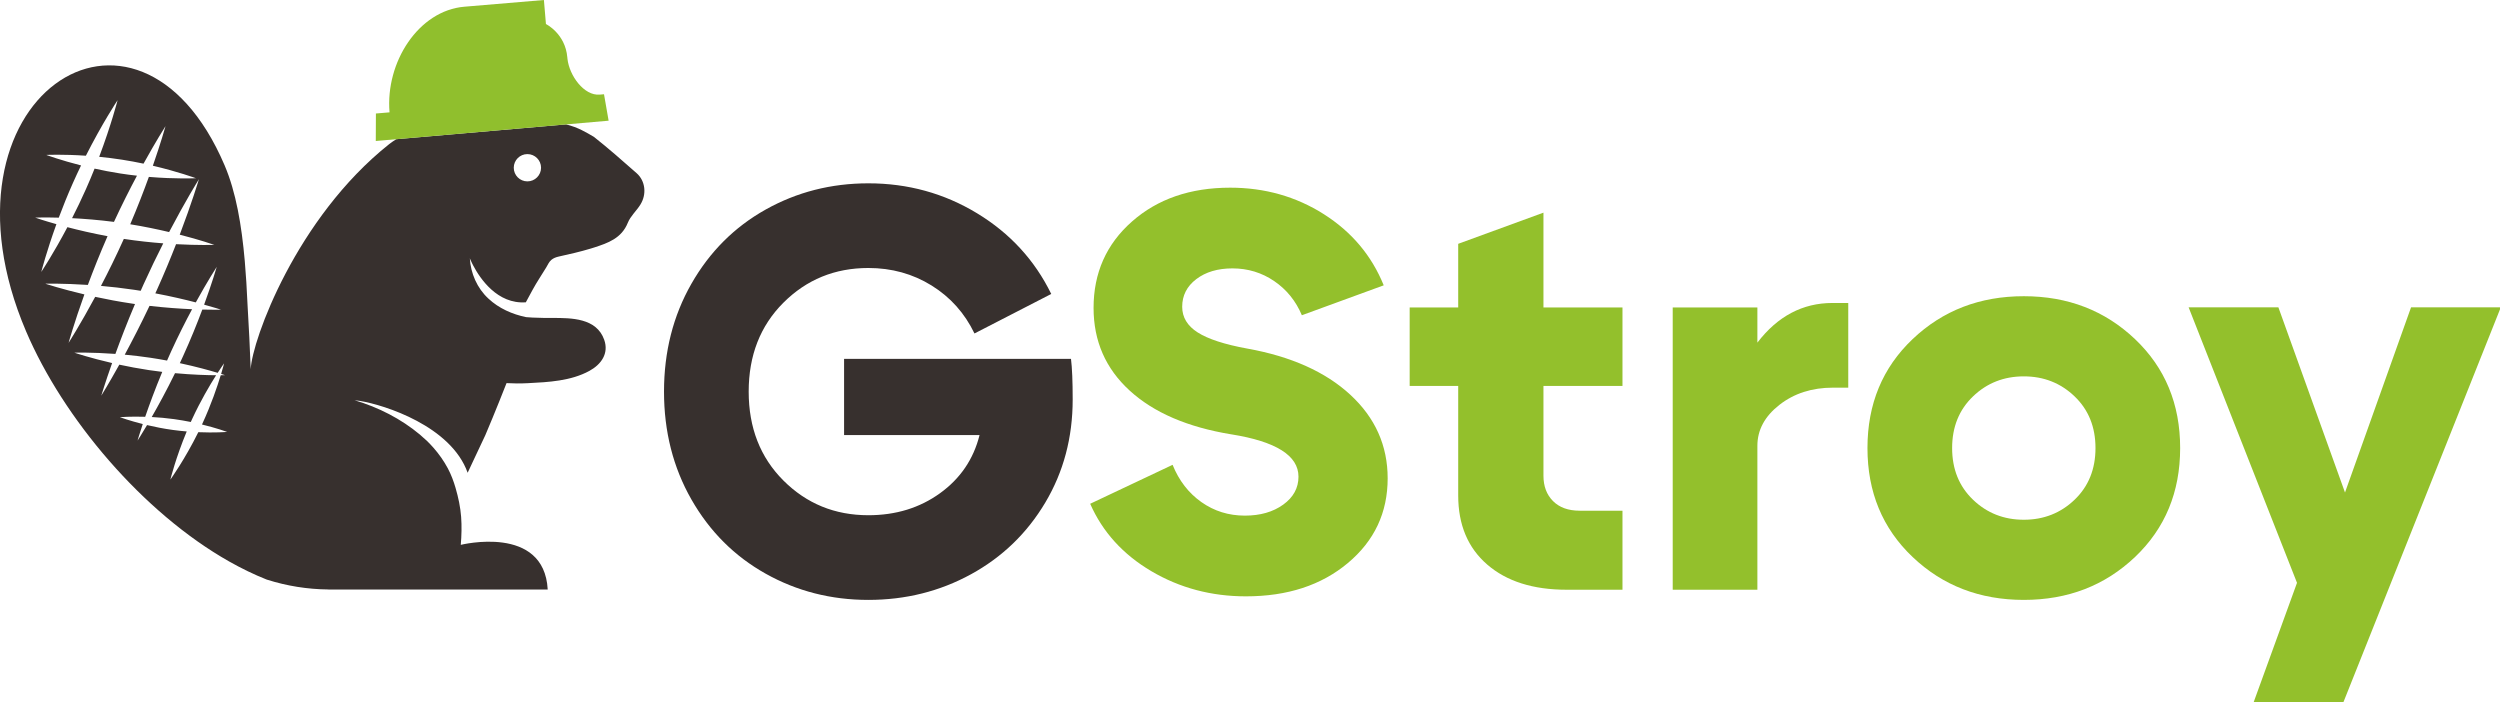 <?xml version="1.0" encoding="UTF-8"?>
<!DOCTYPE svg PUBLIC "-//W3C//DTD SVG 1.1//EN" "http://www.w3.org/Graphics/SVG/1.1/DTD/svg11.dtd">
<!-- Creator: CorelDRAW 2021 (64-Bit) -->
<svg xmlns="http://www.w3.org/2000/svg" xml:space="preserve" width="7.63in" height="2.144in" version="1.1" style="shape-rendering:geometricPrecision; text-rendering:geometricPrecision; image-rendering:optimizeQuality; fill-rule:evenodd; clip-rule:evenodd"
viewBox="0 0 4327.81 1216.1"
 xmlns:xlink="http://www.w3.org/1999/xlink"
 xmlns:xodm="http://www.corel.com/coreldraw/odm/2003">
 <defs>
  <style type="text/css">
   <![CDATA[
    .fil1 {fill:#93C02C;fill-rule:nonzero}
    .fil2 {fill:#90BF2D;fill-rule:nonzero}
    .fil0 {fill:#37302E;fill-rule:nonzero}
   ]]>
  </style>
 </defs>
 <g id="Layer_x0020_1">
  <g id="_2917007572112">
   <path class="fil0" d="M1356.15 524.01c-40.06,40.06 -60.09,91.37 -60.09,153.91 0,62.54 20.03,113.84 60.09,153.9 40.07,40.06 89.08,60.1 147.07,60.1 47.55,0 88.92,-12.7 124.1,-38.11 35.18,-25.4 57.97,-58.95 68.4,-100.65l-234.52 0 0 -131.92 392.82 0c1.95,15.64 2.93,39.09 2.93,70.36 0,65.81 -15.8,125.25 -47.39,178.34 -31.61,53.1 -74.43,94.46 -128.5,124.1 -54.08,29.63 -113.35,44.46 -177.84,44.46 -64.49,0 -123.78,-15.15 -177.84,-45.44 -54.08,-30.29 -96.91,-73.12 -128.5,-128.5 -31.61,-55.36 -47.39,-117.58 -47.39,-186.64 0,-69.05 15.79,-131.26 47.39,-186.64 31.59,-55.36 74.42,-98.21 128.5,-128.49 54.07,-30.29 113.35,-45.44 177.84,-45.44 68.4,0 131.09,17.26 188.11,51.79 57,34.54 99.82,81.1 128.5,139.73l-132.89 68.4c-16.95,-35.18 -41.7,-62.86 -74.27,-83.06 -32.58,-20.19 -69.06,-30.29 -109.44,-30.29 -57.99,0 -107,20.03 -147.07,60.1z"/>
   <path class="fil1" d="M2131.53 751.91c-75.58,-12.37 -134.21,-37.62 -175.89,-75.73 -41.7,-38.11 -62.54,-85.83 -62.54,-143.15 0,-60.58 22.14,-110.42 66.45,-149.51 44.3,-39.09 100.97,-58.63 170.03,-58.63 59.93,0 113.98,15.31 162.21,45.93 48.2,30.62 82.73,71.67 103.59,123.12l-141.7 51.79c-10.43,-24.75 -26.39,-44.46 -47.88,-59.12 -21.5,-14.66 -45.6,-21.99 -72.31,-21.99 -25.41,0 -46.26,6.2 -62.54,18.56 -16.29,12.39 -24.43,28.34 -24.43,47.88 0,18.24 8.95,33.07 26.87,44.46 17.91,11.41 46.42,20.69 85.5,27.85 76.21,13.68 135.84,40.4 178.83,80.13 42.98,39.74 64.5,87.95 64.5,144.62 0,59.29 -22.97,108.15 -68.9,146.58 -45.94,38.45 -104.72,57.65 -176.38,57.65 -59.95,0 -114.5,-14.49 -163.68,-43.48 -49.19,-28.98 -84.53,-67.91 -106.03,-116.77l142.67 -67.43c11.07,27.36 27.68,48.86 49.84,64.5 22.14,15.64 47.23,23.45 75.24,23.45 26.71,0 48.86,-6.35 66.46,-19.06 17.59,-12.7 26.39,-28.83 26.39,-48.37 0,-36.47 -38.77,-60.9 -116.3,-73.29z"/>
   <path class="fil1" d="M2734.44 884.1l74.27 0 0 136.8 -96.74 0c-57.99,0 -103.74,-14.49 -137.3,-43.48 -33.55,-28.98 -50.33,-68.89 -50.33,-119.7l0 -189.58 -84.02 0 0 -135.83 84.02 0 0 -110.23 147.57 -53.94 0 164.16 136.8 0 0 135.83 -136.8 0 0 155.37c0,18.24 5.53,32.9 16.59,43.97 11.09,11.08 26.39,16.61 45.94,16.61z"/>
   <path class="fil1" d="M3172.21 524.5c-51.62,0 -94.96,22.91 -129.96,68.63l0 -60.81 -146.57 0 0 488.59 146.57 0 0 -249.18c0,-27.36 12.69,-50.96 38.12,-70.84 25.4,-19.87 56.32,-29.81 92.85,-29.81l26.34 0 0 -146.57 -27.35 0z"/>
   <path class="fil1" d="M3415.52 686.23c-24.1,23.13 -36.14,52.94 -36.14,89.41 0,36.49 12.04,66.29 36.14,89.41 24.07,23.13 53.4,34.69 87.95,34.69 34.52,0 63.84,-11.56 87.95,-34.69 24.1,-23.12 36.14,-52.92 36.14,-89.41 0,-36.48 -12.04,-66.29 -36.14,-89.41 -24.1,-23.12 -53.43,-34.69 -87.95,-34.69 -34.55,0 -63.88,11.57 -87.95,34.69zm-104.56 278.01c-52.13,-49.5 -78.15,-112.38 -78.15,-188.59 0,-76.22 26.02,-139.08 78.15,-188.6 52.1,-49.51 116.3,-74.27 192.51,-74.27 76.24,0 140.37,24.77 192.51,74.27 52.1,49.51 78.15,112.37 78.15,188.6 0,76.21 -26.05,139.09 -78.15,188.59 -52.14,49.51 -116.27,74.26 -192.51,74.26 -76.2,0 -140.41,-24.75 -192.51,-74.26z"/>
   <polygon class="fil1" points="4327.81,535.5 4056.53,1216.1 3901.17,1216.1 3976.4,1008.94 3788.79,532.08 3944.19,532.08 4059.49,852.6 4173.81,532.08 4327.81,532.08 "/>
   <path class="fil0" d="M936.63 290.38c0,-13.05 -10.6,-23.63 -23.63,-23.63 -13.05,0 -23.63,10.58 -23.63,23.63 0,13.03 10.58,23.61 23.63,23.61 13.04,0 23.63,-10.58 23.63,-23.61zm-543.58 457.26c-1.26,-0.48 -18.15,-6.62 -43.39,-12.78 0.2,-0.37 0.35,-0.78 0.52,-1.14 15.5,-33.53 26.02,-64.66 31.92,-84.11l0.04 -0.02c4.44,-0.02 7.05,-0.1 7.4,-0.14 -0.33,-0.08 -2.67,-0.89 -6.72,-2.13 3.27,-11.02 4.94,-17.77 5.08,-18.32 -0.35,0.48 -4.57,6.41 -11.08,16.44 -13.46,-4.05 -36.73,-10.59 -65.49,-16.77 1.8,-3.84 3.6,-7.75 5.42,-11.74 13.35,-29.25 24.58,-57.18 33.47,-81.01 19.56,0.5 31.59,0.21 32.44,0.18 -0.94,-0.33 -11.66,-3.88 -29.31,-8.68 14.01,-38.29 21.54,-64.28 21.87,-65.49 -0.77,1.22 -16.02,24.78 -36.28,61.58 -18.94,-4.92 -42.98,-10.57 -70.04,-15.69 0.79,-1.74 1.55,-3.42 2.34,-5.13 12.73,-28.24 23.98,-55.39 33.55,-79.98 38.92,2.13 64.91,1.22 66.21,1.16 -1.46,-0.52 -24.45,-8.54 -59.84,-17.62 20.9,-55.01 32.52,-93.7 33.24,-96.06 -1.4,2.19 -23.46,37.78 -51.64,91.53 -20.01,-4.75 -42.87,-9.52 -67.31,-13.49 12.67,-29.68 23.46,-57.63 32.27,-82l0.02 0c46.53,3.9 80.08,2.38 81.48,2.31 -1.26,-0.48 -31.19,-11.45 -74.58,-21.64 13.99,-40.27 21.48,-66.91 21.91,-68.55 -0.95,1.49 -16.56,26 -38.08,64.94 -11.74,-2.5 -24.23,-4.84 -37.23,-6.86 -13.71,-2.15 -27,-3.76 -39.52,-4.98 20.86,-55.33 31.48,-96.57 31.87,-98.06 -1.03,1.49 -26.5,40 -54.9,96.16 -39.69,-2.66 -67.33,-1.46 -68.59,-1.36 1.12,0.42 24.74,9.1 60.25,18.19 -4.75,9.77 -9.51,19.99 -14.2,30.57 -9.32,20.98 -17.45,41.26 -24.39,59.84 -24.51,-0.68 -39.87,-0.12 -40.85,-0.08 1.09,0.39 14.68,5.14 36.75,11.33 -17.12,47.42 -25.86,81.36 -26.19,82.7 0.87,-1.3 20.96,-31.57 45.23,-77.48 19.58,5.15 43.29,10.73 69.49,15.58 -13.23,30.16 -24.64,58.93 -34.08,84.38 -43.04,-2.84 -72.43,-2.13 -73.8,-2.09 1.55,0.48 27.97,9.12 67.8,18.52 -17.98,50.05 -27.39,83.9 -27.39,83.9 0,0 19.87,-30.96 46.1,-79.69 19.45,4.2 41.15,8.35 64.2,11.74 1.57,0.27 3.14,0.48 4.69,0.7 -13.56,31.96 -24.95,61.58 -33.94,86.36 -41.09,-3.02 -69.79,-2.19 -71.06,-2.13 1.2,0.4 27.03,9.07 65.38,17.94 -12.24,34.6 -18.75,56.47 -18.75,56.47 0,0 12.65,-20.2 31.21,-53.68 15.65,3.37 32.99,6.67 51.26,9.41 7.88,1.16 15.59,2.19 23.09,3.1 -12.49,29.99 -22.39,57.03 -29.54,77.73 -25.44,-0.81 -42.81,0.6 -43.86,0.68 1.18,0.45 16.48,6.02 39.65,11.88 -5.73,17.3 -8.81,27.91 -9.03,28.65 0.48,-0.74 6.78,-10.46 16.46,-26.85 13.17,3.12 28.36,6.18 44.69,8.41 8.25,1.12 16.29,1.98 23.98,2.61 -18.92,45.45 -28.01,82.09 -28.34,83.41 0.81,-1.16 24.99,-34.83 48.41,-82.13 28.59,1.24 48.53,-0.35 49.75,-0.47zm715.42 -393.24c-6.76,10.73 -17.05,19.77 -21.66,31.25 -10.79,26.87 -34.29,35.02 -58,42.71 -1.97,0.62 -3.95,1.26 -5.93,1.86 -18.34,5.58 -37.15,9.82 -55.87,13.97 -4.55,1.03 -9.07,2.71 -12.65,5.77 -4.05,3.47 -6.04,8.47 -8.74,12.92 -7.77,12.9 -16.37,25.43 -23.53,38.64 -3.93,7.29 -7.89,14.55 -11.82,21.81 -49.32,3.55 -79.23,-41.16 -91.07,-63.65 -0.11,-0.19 -0.21,-0.38 -0.31,-0.6 -0.52,-1.01 -1.01,-1.98 -1.45,-2.87 -0.06,-0.12 -0.14,-0.23 -0.2,-0.35 -1.26,-2.56 -2.21,-4.69 -2.87,-6.16 -0.72,-1.65 -1.06,-2.54 -1.06,-2.54 1.53,25.88 12.51,51.74 32.31,69.87 17.86,16.73 41.17,27.08 65.2,32l0.19 0c3.72,0.35 7.36,0.56 10.93,0.75 13.32,0.73 25.16,0.58 33.84,0.62 33.42,0.04 76.79,-0.04 90.18,37.81 8.37,23.65 -5.19,42.67 -25.61,53.83 -32.08,17.55 -70.84,19.53 -106.64,21.31 -13.02,0.68 -25.32,0.56 -36.85,-0.11 -2.01,5.08 -19.82,50.6 -36.61,89.86l0 0.04 -0.04 0.08 -23.61 50.14 0 0.04 -7.06 15.01c-28.62,-80.66 -143.71,-117.37 -186.42,-124.35 -0.22,-0.03 -0.43,-0.07 -0.64,-0.11 -3.35,-0.52 -6.24,-0.89 -8.57,-1.05l-0.06 0c41.28,12.19 80.2,32.04 113.11,59.49 3.78,3.78 8.17,7.01 12.03,10.73 3.88,3.8 7.61,7.71 11.2,11.78 9.66,10.96 18.15,22.99 25.05,35.88 5.75,10.79 10.02,22.27 13.43,34 4.73,16.29 8.35,33.05 9.61,50.04 1.18,16.09 0.76,32.31 -0.62,48.39 0,0 144.32,-36.05 150.49,77.31l-379.58 0 -0.06 -0.08c-36.28,-0.31 -71.89,-6.08 -105.73,-16.8 -0.47,-0.16 -0.93,-0.31 -1.38,-0.45 -21.72,-8.62 -43.39,-19.16 -64.82,-31.27 -149.37,-84.52 -287.1,-247.47 -351.42,-398.25 -172.17,-403.91 192.32,-642.43 343.69,-287.37 19.72,46.3 29.45,103.48 34.87,165.51 0.02,0.25 0.04,0.56 0.08,1.01 2.05,23.5 3.47,47.69 4.57,72.23 0.06,0.78 0.1,1.55 0.12,2.31 2.13,36.4 4.41,79.05 5.5,111.71 2.5,-50.66 78.89,-261.65 239.6,-389.48 3.45,-2.69 7.69,-5.67 12.29,-8.61l294.05 -25.64c21.05,5.26 34.17,13.41 48.25,21.62 25.34,20.01 49.59,41.44 73.85,62.79 15.22,13.36 17.87,36.55 6.41,54.64zm-485.97 339.56c-2.87,-0.37 -5.71,-0.71 -8.57,-1.05 2.33,0.16 5.21,0.52 8.57,1.05zm-319.52 -47.95c-14.62,29.91 -28.9,56 -40.33,75.92 11.82,0.6 24.91,1.74 38.65,3.62 10.17,1.42 19.89,3.12 28.98,4.96 0.77,-1.64 1.53,-3.35 2.28,-5.01 14.64,-31.66 30.57,-58.6 41.55,-75.9 -15.23,-0.1 -40.62,-0.77 -71.13,-3.58zm-6.41 -38.37c12.18,-26.66 24.64,-51.26 35.95,-72.33 -20.38,-0.91 -45.75,-2.6 -73.71,-5.81 -15.09,31.84 -29.97,60.61 -42.87,84.48 13.93,1.29 28.94,3.02 44.5,5.34 9.89,1.49 19.5,3.14 28.74,4.87 2.38,-5.43 4.82,-10.95 7.38,-16.54zm-48.08 -115.34c11.51,-25.44 23.13,-49.38 34.13,-71.03 -20.69,-1.57 -43.9,-3.99 -68.25,-7.69 -13.35,29.66 -26.94,57.22 -39.59,81.34 17.72,1.55 37.04,3.7 57.16,6.69 3.91,0.58 7.77,1.2 11.61,1.8 1.61,-3.68 3.29,-7.4 4.94,-11.1zm-51.22 -108.19c-26.81,-3.43 -51.63,-5.36 -72.53,-6.43 7.94,-15.54 16.14,-32.55 24.14,-50.54 5.35,-12.03 10.31,-23.87 14.84,-35.24 13.77,3.04 28.71,5.95 44.34,8.39 9.96,1.57 19.7,2.83 29.04,3.85 -12.43,23.36 -26.17,50.46 -39.83,79.97z"/>
   <path class="fil2" d="M1045.61 163.17l-7.54 0.63c-26.98,2.29 -52.58,-32.83 -55.75,-62.19 -0.07,-0.72 -0.13,-1.46 -0.21,-2.2 -3.48,-41.42 -37.03,-57.8 -37.03,-57.8l-3.51 -41.61 -137.66 11.61c-79.53,6.7 -136.91,96.18 -129.59,182.88l-23.59 1.99 -0.21 47.6 403.07 -35.15 0 -0.02 -7.98 -45.74z"/>
  </g>
 </g>
</svg>
